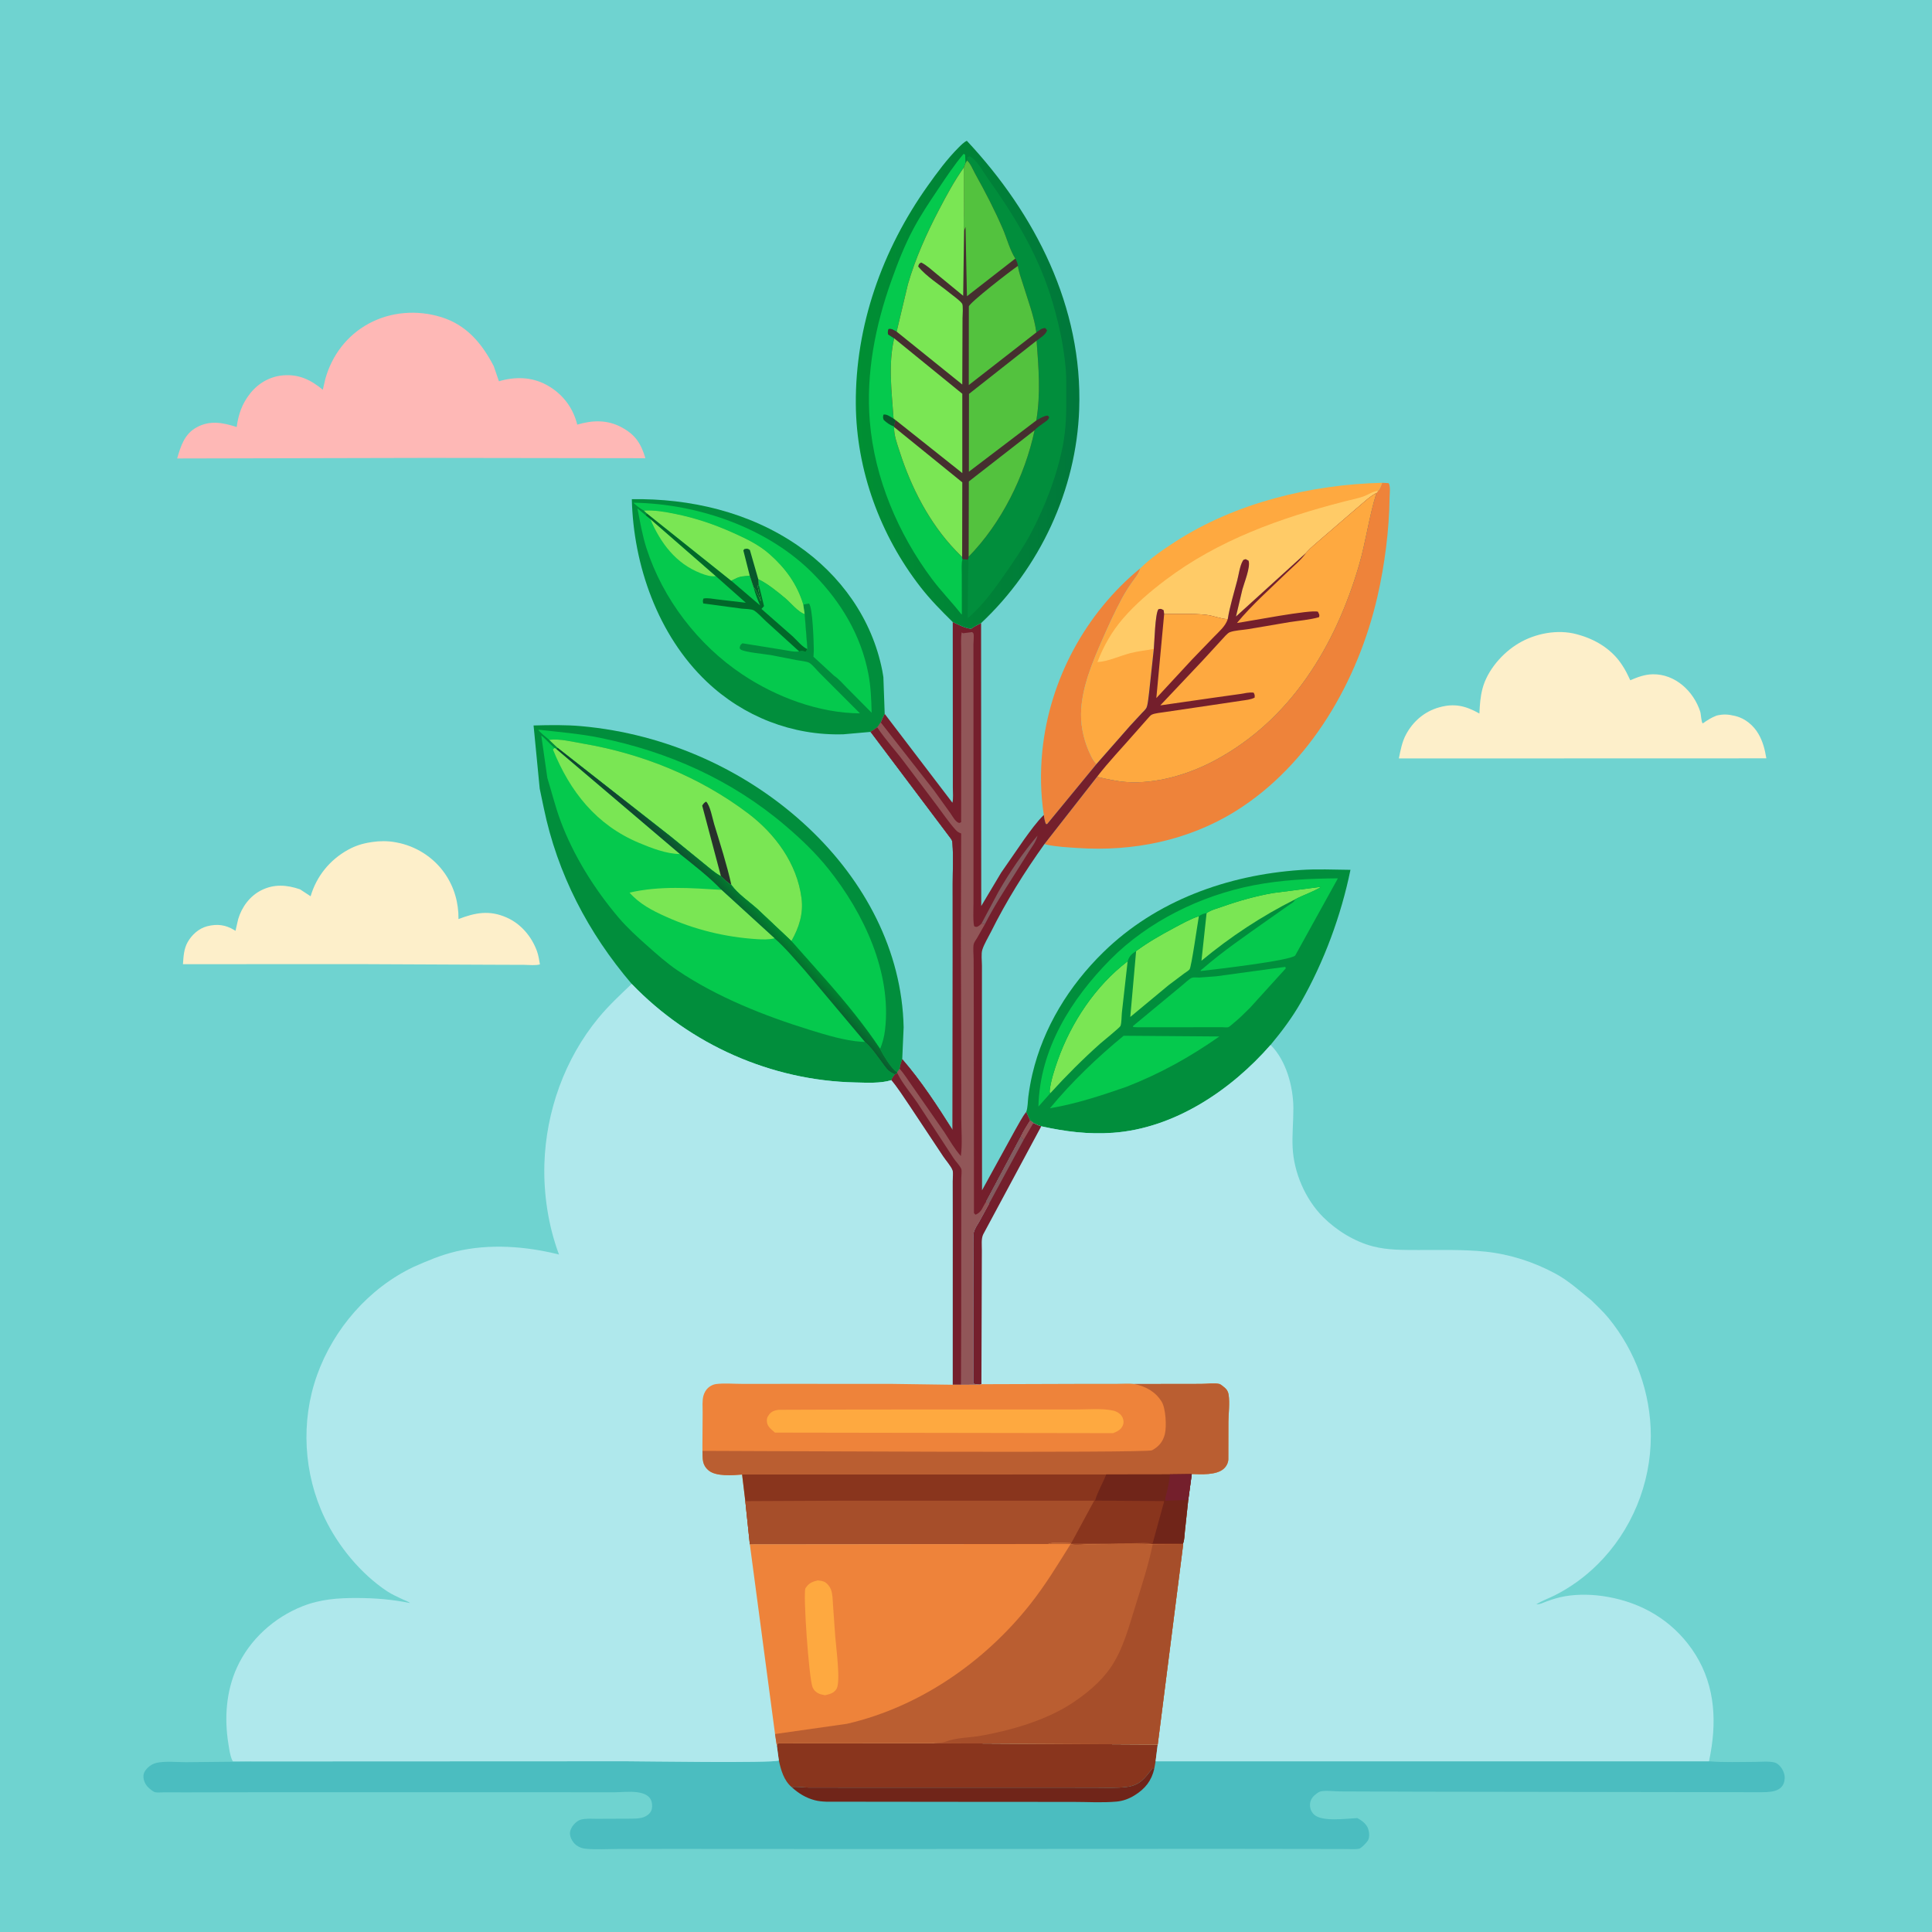 <svg version="1.1" xmlns="http://www.w3.org/2000/svg" style="display: block;" viewBox="0 0 2048 2048" width="1024" height="1024">
<defs>
	<linearGradient id="Gradient1" gradientUnits="userSpaceOnUse" x1="908.187" y1="410.442" x2="1141.87" y2="404.606">
		<stop class="stop0" offset="0" stop-opacity="1" stop-color="rgb(0,143,51)"/>
		<stop class="stop1" offset="1" stop-opacity="1" stop-color="rgb(0,120,59)"/>
	</linearGradient>
	<linearGradient id="Gradient2" gradientUnits="userSpaceOnUse" x1="801.785" y1="998.515" x2="820.209" y2="981.083">
		<stop class="stop0" offset="0" stop-opacity="1" stop-color="rgb(17,70,47)"/>
		<stop class="stop1" offset="1" stop-opacity="1" stop-color="rgb(0,131,47)"/>
	</linearGradient>
</defs>
<path transform="translate(0,0)" fill="rgb(111,211,208)" d="M -0 -0 L 2048 0 L 2048 2048 L -0 2048 L -0 -0 z"/>
<path transform="translate(0,0)" fill="rgb(238,131,58)" d="M 1208.85 602.308 L 1208.56 603.251 C 1206.83 608.686 1203.22 612.633 1200 617.228 C 1196.23 622.6 1192.67 628.233 1189.53 634 C 1181.92 648.013 1175.29 662.676 1168.86 677.26 C 1158.05 701.761 1146.4 729.361 1145.96 756.475 C 1145.7 772.062 1149.77 787.928 1156.79 801.845 C 1158.24 804.74 1160.01 807.612 1162.32 809.902 L 1110.02 873.5 L 1108.61 873.418 C 1107.47 870.146 1106.87 867.282 1106.5 863.843 C 1103.02 841.717 1102.67 818.062 1104.94 795.773 C 1112.56 720.761 1150.48 650.219 1208.85 602.308 z"/>
<path transform="translate(0,0)" fill="rgb(238,131,58)" d="M 1465.13 511.781 L 1472 512.159 C 1474.18 515.644 1473.08 522.966 1473.03 527.194 C 1472.57 561.735 1467.91 598.472 1460.2 632.137 C 1439.79 721.331 1388.79 810.663 1309.68 859.904 C 1259.62 891.06 1200.85 902.882 1142.42 898.923 C 1131.75 898.2 1119.65 897.63 1109.26 895.32 L 1107.17 894.732 L 1162.9 823.479 C 1172.99 825.758 1183.33 828.202 1193.66 828.958 C 1225.45 831.287 1260.16 820.923 1288 805.983 C 1368.3 762.891 1415.43 684.911 1440.5 599.551 C 1447.82 574.619 1451.13 548.364 1458.77 523.684 L 1459.15 522.478 L 1460.85 520.25 C 1462.53 519.417 1464.48 513.504 1465.13 511.781 z"/>
<path transform="translate(0,0)" fill="rgb(254,169,64)" d="M 1208.85 602.308 C 1219.8 591.594 1232.55 582.843 1245.37 574.532 C 1309.38 533.048 1389.42 513.612 1465.13 511.781 C 1464.48 513.504 1462.53 519.417 1460.85 520.25 L 1459.15 522.478 C 1451.09 526.933 1443.95 534.07 1436.83 539.929 L 1400.46 571.266 C 1395.14 576.057 1389.24 580.541 1384.53 585.913 L 1384.56 586.019 L 1310.19 653.544 L 1316.98 624.808 C 1318.88 617.767 1325.87 600.88 1323.5 594.35 L 1320.5 592.735 C 1318.62 593.306 1318.25 592.952 1317.25 594.779 C 1314.2 600.356 1313.15 608.956 1311.55 615.154 C 1308.07 628.672 1303.66 642.57 1301.47 656.349 C 1293.75 655.999 1286.39 652.624 1278.62 651.758 C 1264.09 650.138 1248.71 650.967 1234.06 650.88 L 1233.5 646.838 C 1230.8 645.373 1230.87 645.12 1227.93 645.825 C 1224.41 650.961 1223.8 680.493 1223.09 687.83 L 1218.06 734.288 C 1217.33 739.037 1217.09 744.858 1215.63 749.392 C 1214.86 751.774 1212.21 753.962 1210.5 755.815 L 1197.95 769.365 L 1162.32 809.902 C 1160.01 807.612 1158.24 804.74 1156.79 801.845 C 1149.77 787.928 1145.7 772.062 1145.96 756.475 C 1146.4 729.361 1158.05 701.761 1168.86 677.26 C 1175.29 662.676 1181.92 648.013 1189.53 634 C 1192.67 628.233 1196.23 622.6 1200 617.228 C 1203.22 612.633 1206.83 608.686 1208.56 603.251 L 1208.85 602.308 z"/>
<path transform="translate(0,0)" fill="rgb(255,203,103)" d="M 1223.09 687.83 C 1214.76 689.51 1206.56 690.199 1198.23 692.342 C 1187.49 695.1 1174.28 701.337 1163.31 701.813 C 1169.72 684.918 1178.65 669.322 1190.49 655.603 C 1203.57 640.434 1219.35 626.997 1235.3 614.944 C 1291.73 572.303 1357.21 549.106 1425.02 531.585 C 1431.56 529.895 1438.37 528.589 1444.77 526.443 C 1449.96 524.702 1455.57 520.624 1460.85 520.25 L 1459.15 522.478 C 1451.09 526.933 1443.95 534.07 1436.83 539.929 L 1400.46 571.266 C 1395.14 576.057 1389.24 580.541 1384.53 585.913 L 1384.56 586.019 L 1310.19 653.544 L 1316.98 624.808 C 1318.88 617.767 1325.87 600.88 1323.5 594.35 L 1320.5 592.735 C 1318.62 593.306 1318.25 592.952 1317.25 594.779 C 1314.2 600.356 1313.15 608.956 1311.55 615.154 C 1308.07 628.672 1303.66 642.57 1301.47 656.349 C 1293.75 655.999 1286.39 652.624 1278.62 651.758 C 1264.09 650.138 1248.71 650.967 1234.06 650.88 L 1233.5 646.838 C 1230.8 645.373 1230.87 645.12 1227.93 645.825 C 1224.41 650.961 1223.8 680.493 1223.09 687.83 z"/>
<path transform="translate(0,0)" fill="rgb(253,239,202)" d="M 318.062 942.726 L 329.255 950.072 C 335.54 928.853 349.481 911.56 368.922 900.819 C 376.722 896.51 384.179 894.174 393 892.816 L 394.521 892.568 C 402.134 891.407 410.941 891.314 418.5 892.713 L 420.27 893.025 C 440.903 896.794 459.834 908.882 471.692 926.161 C 481.517 940.479 486.222 956.919 486.009 974.26 C 503.881 967.371 518.908 964.547 537.132 972.638 C 552.33 979.386 563.56 992.79 569.211 1008.26 C 570.822 1012.67 571.498 1017.66 572.347 1022.28 C 567.726 1023.69 560.577 1022.79 555.598 1022.77 L 518.847 1022.64 L 381.203 1022.02 L 320.211 1022.02 L 193.939 1022.11 C 194.559 1013.76 194.786 1005.97 199.038 998.502 C 203.412 990.822 210.888 984.111 219.58 981.875 C 230.154 979.155 239.061 980.242 248.38 985.932 L 249.639 986.713 L 252.472 974.341 C 256.22 961.582 264.793 949.889 276.793 943.811 C 290.504 936.867 304.048 937.939 318.062 942.726 z"/>
<path transform="translate(0,0)" fill="rgb(253,239,202)" d="M 1830.58 803.885 L 1482.85 803.988 C 1484.58 795.395 1486.22 786.432 1490.4 778.633 C 1497.86 764.73 1509.84 754.355 1525.11 749.955 C 1541.47 745.243 1553.45 748.029 1568.24 756.361 C 1568.64 747.328 1569.17 738.882 1571.47 730.097 C 1576.59 710.507 1592.72 692.005 1609.96 681.84 C 1627.73 671.355 1651.18 666.859 1671.36 672.314 L 1673 672.775 C 1690.76 677.653 1707.6 687.682 1718.22 703.094 L 1719.32 704.706 C 1722.91 709.921 1725.48 715.352 1728.13 721.087 C 1735.94 717.788 1743.35 714.933 1751.96 714.77 C 1775.7 714.324 1795.34 732.71 1802.31 754.381 C 1803.22 757.235 1803.3 765.246 1804.96 766.872 C 1809.85 763.448 1814.18 760.598 1819.81 758.494 C 1826.7 756.924 1831.71 757.145 1838.5 758.762 L 1839.77 759.054 C 1849.92 761.526 1858.83 768.996 1864.02 777.969 C 1868.85 786.322 1870.81 794.513 1872.4 803.871 L 1830.58 803.885 z"/>
<path transform="translate(0,0)" fill="rgb(254,184,182)" d="M 454.264 485.405 L 187.802 485.991 C 191.649 472.737 195.476 460.09 208.5 452.975 C 222.693 445.222 236.425 448.033 250.899 452.663 C 252.752 439.008 256.617 427.815 265.312 416.909 C 273.91 406.124 286.25 399.048 300.079 397.9 C 316.902 396.504 329.483 402.641 342.192 413.16 L 344.888 401.552 C 351.914 376.509 367.874 355.524 390.849 343.044 C 414.248 330.334 442.3 328.294 467.617 336.116 C 494.581 344.448 510.817 363.972 523.422 388.187 L 528.9 404.152 C 545.582 399.217 563.126 399.356 578.834 407.742 C 594.769 416.25 606.145 430.003 611.14 447.308 L 611.914 450.115 C 628.083 445.343 643.663 444.743 658.969 452.998 C 673.488 460.827 679.588 470.242 684.135 485.72 L 454.264 485.405 z"/>
<path transform="translate(0,0)" fill="rgb(1,142,60)" d="M 922.872 775.829 L 894.093 778.38 C 840.143 780.001 788.196 759.743 749.036 722.48 C 697.476 673.416 671.401 599.3 669.77 529.144 C 731.484 528.217 794.001 542.742 845.416 578.083 C 891.239 609.579 924.512 656.164 935.276 711 L 936.419 717.727 L 937.818 756.738 C 936.374 759.714 934.744 762.696 933.684 765.826 L 929.95 771.096 L 922.872 775.829 z"/>
<path transform="translate(0,0)" fill="rgb(5,201,77)" d="M 682.615 541.27 L 681.686 540.766 C 677.721 538.574 674.654 535.942 671.351 532.885 C 739.865 533.914 814.533 559.495 862.906 609.037 C 891.743 638.572 912.574 673.304 920.494 714.184 C 923.093 727.597 923.652 741.932 923.975 755.542 L 897.217 728.567 C 893.241 724.638 888.914 719.393 884.266 716.393 L 862.318 696.199 L 862.679 689 C 862.557 681.145 861.557 643.588 857.5 639.75 L 851.479 640.865 C 844.882 619.077 832.508 602.216 815.557 587.298 C 804.412 577.491 791.133 571.139 777.712 565.095 C 757.541 556.012 737.986 549.332 716.291 544.887 C 704.979 542.569 694.206 540.612 682.615 541.27 z"/>
<path transform="translate(0,0)" fill="rgb(5,201,77)" d="M 847.191 690.557 C 841.8 691.394 835.734 689.657 830.348 688.887 L 787 681.912 C 784.537 683.732 784.736 683.975 784.008 687 C 784.392 687.5 784.654 688.124 785.16 688.5 C 788.965 691.329 811.369 693.429 817 694.386 L 845.093 699.858 C 848.26 700.47 855.156 701.049 857.767 702.56 C 861.33 704.621 865.896 710.519 868.938 713.512 L 911.618 756.204 C 867.934 755.873 822.968 738.963 786.938 714.946 C 739.962 683.633 702.525 634.829 685.251 581.023 C 680.799 567.153 678.503 553.109 675.695 538.871 L 684.766 546.546 L 685.445 543.963 L 682.615 541.27 C 694.206 540.612 704.979 542.569 716.291 544.887 C 737.986 549.332 757.541 556.012 777.712 565.095 C 791.133 571.139 804.412 577.491 815.557 587.298 C 832.508 602.216 844.882 619.077 851.479 640.865 L 852.97 650.856 L 855.899 687.968 L 853.958 691.097 C 850.814 689.934 850.447 689.829 847.191 690.557 z"/>
<path transform="translate(0,0)" fill="rgb(122,230,84)" d="M 689.354 550.187 L 758.839 610.762 C 752.984 611.294 748.165 609.744 742.75 607.632 C 716.28 597.31 700.169 575.555 689.354 550.187 z"/>
<path transform="translate(0,0)" fill="rgb(1,104,41)" d="M 684.766 546.546 L 685.445 543.963 L 775.082 615.55 L 778.817 613.732 C 784.601 610.563 788.407 610.899 794.742 610.182 L 798.909 622.68 C 800.529 624.584 801.577 626.006 802.455 628.359 L 806.304 637.002 L 806.51 636.5 C 805.509 633.89 805.376 631.139 804.51 628.5 C 803.775 626.259 803.942 623.918 803.107 621.817 L 802.744 621.072 L 804.309 620.13 L 803.745 613.821 C 813.946 618.753 823.823 626.852 832.5 634.088 C 837.983 638.66 846.573 649.264 852.97 650.856 L 855.899 687.968 L 853.958 691.097 C 850.814 689.934 850.447 689.829 847.191 690.557 L 812.12 658.708 C 808.233 655.206 803.505 649.699 799.132 647.038 C 796.563 645.475 789.306 645.542 786 645.146 L 745.5 639.704 C 744.915 637.51 744.894 636.636 745.679 634.5 C 750.15 633.57 755.646 634.845 760.161 635.359 L 790.574 638.926 L 758.839 610.762 L 689.354 550.187 L 684.766 546.546 z"/>
<path transform="translate(0,0)" fill="rgb(5,201,77)" d="M 794.742 610.182 L 798.909 622.68 C 800.523 629.27 803.042 635.546 805.721 641.761 L 775.082 615.55 L 778.817 613.732 C 784.601 610.563 788.407 610.899 794.742 610.182 z"/>
<path transform="translate(0,0)" fill="rgb(5,201,77)" d="M 803.745 613.821 C 813.946 618.753 823.823 626.852 832.5 634.088 C 837.983 638.66 846.573 649.264 852.97 650.856 L 855.899 687.968 C 851.236 686.693 844.257 678.209 840.337 674.63 L 807.174 645.5 L 809.896 642.5 L 804.789 621.492 L 804.309 620.13 L 803.745 613.821 z"/>
<path transform="translate(0,0)" fill="rgb(122,230,84)" d="M 682.615 541.27 C 694.206 540.612 704.979 542.569 716.291 544.887 C 737.986 549.332 757.541 556.012 777.712 565.095 C 791.133 571.139 804.412 577.491 815.557 587.298 C 832.508 602.216 844.882 619.077 851.479 640.865 L 852.97 650.856 C 846.573 649.264 837.983 638.66 832.5 634.088 C 823.823 626.852 813.946 618.753 803.745 613.821 L 804.309 620.13 L 802.744 621.072 L 803.107 621.817 C 803.942 623.918 803.775 626.259 804.51 628.5 C 805.376 631.139 805.509 633.89 806.51 636.5 L 806.304 637.002 L 802.455 628.359 C 801.577 626.006 800.529 624.584 798.909 622.68 L 794.742 610.182 C 788.407 610.899 784.601 610.563 778.817 613.732 L 775.082 615.55 L 685.445 543.963 L 682.615 541.27 z"/>
<path transform="translate(0,0)" fill="rgb(8,87,43)" d="M 794.742 610.182 L 787.988 583.5 L 789 582.046 C 792.218 581.522 792.225 581.22 794.898 583 L 803.745 613.821 L 804.309 620.13 L 802.744 621.072 L 803.107 621.817 C 803.942 623.918 803.775 626.259 804.51 628.5 C 805.376 631.139 805.509 633.89 806.51 636.5 L 806.304 637.002 L 802.455 628.359 C 801.577 626.006 800.529 624.584 798.909 622.68 L 794.742 610.182 z"/>
<path transform="translate(0,0)" fill="rgb(1,142,60)" d="M 1087.83 1178.68 C 1089.6 1173.9 1089.42 1167.58 1090.07 1162.5 C 1091.1 1154.55 1092.52 1146.41 1094.35 1138.61 C 1106.03 1088.96 1133.3 1044.9 1169.53 1009.43 C 1225.58 954.562 1301.27 927.566 1378.51 922.232 C 1396.03 921.022 1413.98 921.882 1431.55 922.053 C 1421.62 970.485 1403.56 1019.42 1379.1 1062.35 C 1369.84 1078.6 1358.82 1093.31 1346.87 1107.65 C 1305.01 1155.58 1244.97 1196.14 1179.82 1200.79 C 1153.6 1202.67 1129.33 1199.54 1103.77 1193.91 C 1100.97 1193.19 1098.1 1191.63 1095.44 1190.45 L 1092.07 1187.76 L 1087.83 1178.68 z"/>
<path transform="translate(0,0)" fill="rgb(122,230,84)" d="M 1279.03 967.951 C 1283.61 964.612 1290.68 962.863 1296.1 960.951 C 1313.4 954.85 1331.42 949.808 1349.5 946.625 L 1400.61 940.045 C 1392.42 945.309 1381.75 948.627 1372.97 953.315 C 1337.43 971.089 1304.2 993.042 1273.6 1018.41 L 1279.03 967.951 z"/>
<path transform="translate(0,0)" fill="rgb(122,230,84)" d="M 1204.33 1008.19 C 1217.06 998.8 1230.12 991.348 1244.05 983.917 C 1252.69 979.305 1261.54 974.281 1270.87 971.181 C 1269.43 978.98 1262.98 1025.2 1260.97 1027.59 C 1259.7 1029.1 1256.74 1030.8 1255.1 1032.04 L 1238.89 1044.21 L 1198.14 1078.02 L 1204.33 1008.19 z"/>
<path transform="translate(0,0)" fill="rgb(122,230,84)" d="M 1113.27 1158.98 C 1112.49 1157.49 1112.62 1156.96 1112.82 1155.33 C 1114.06 1145.17 1117.8 1133.72 1121.19 1124.12 C 1135.37 1083.96 1161.31 1044.92 1195.35 1019.03 L 1189.28 1073.01 C 1188.81 1077.05 1189.07 1083.81 1187.78 1087.5 C 1187.18 1089.21 1168.95 1103.87 1166.26 1106.27 C 1147.86 1122.69 1129.83 1140.7 1113.27 1158.98 z"/>
<path transform="translate(0,0)" fill="rgb(5,201,77)" d="M 1191.12 1097.93 L 1292.56 1098.71 C 1261.19 1120.7 1229.7 1138.15 1193.96 1152.11 C 1167.71 1161.22 1140.44 1170.24 1112.98 1174.78 C 1135.72 1147.15 1163.47 1120.63 1191.12 1097.93 z"/>
<path transform="translate(0,0)" fill="rgb(5,201,77)" d="M 1358.53 1025.43 L 1362.5 1024.94 L 1362.99 1026.5 L 1325.09 1068.28 C 1319.36 1074.02 1313.44 1079.87 1307.13 1084.98 C 1305.99 1085.9 1303.29 1088.47 1301.96 1088.89 C 1300.68 1089.3 1297.31 1088.89 1295.85 1088.9 L 1280.91 1088.9 L 1205.75 1088.94 L 1201.06 1088.7 L 1201.19 1087.5 L 1252.78 1044.77 C 1255.58 1042.6 1260.57 1037.55 1263.68 1036.39 C 1265.2 1035.82 1269.44 1036.29 1271.19 1036.25 L 1289.21 1034.92 L 1358.53 1025.43 z"/>
<path transform="translate(0,0)" fill="rgb(5,201,77)" d="M 1113.27 1158.98 L 1100.79 1173 C 1102.12 1112.13 1135.55 1059 1177.12 1017.03 C 1217.18 976.588 1272.94 949.359 1328.5 938.51 C 1358.02 932.744 1388.23 931.272 1418.23 931.085 L 1373.04 1012.78 C 1369.12 1018.3 1284.8 1027.96 1272.77 1029.34 C 1272.61 1028.22 1274.22 1027.5 1275.05 1026.78 C 1296.42 1008.22 1320.85 991.507 1344 975.138 L 1365.82 959.793 C 1368.52 957.902 1371.73 956.536 1372.97 953.315 C 1381.75 948.627 1392.42 945.309 1400.61 940.045 L 1349.5 946.625 C 1331.42 949.808 1313.4 954.85 1296.1 960.951 C 1290.68 962.863 1283.61 964.612 1279.03 967.951 C 1275.61 968.498 1273.73 969.208 1270.87 971.181 C 1261.54 974.281 1252.69 979.305 1244.05 983.917 C 1230.12 991.348 1217.06 998.8 1204.33 1008.19 C 1200.01 1010.96 1197.25 1013.21 1195.67 1018.22 L 1195.35 1019.03 C 1161.31 1044.92 1135.37 1083.96 1121.19 1124.12 C 1117.8 1133.72 1114.06 1145.17 1112.82 1155.33 C 1112.62 1156.96 1112.49 1157.49 1113.27 1158.98 z"/>
<path transform="translate(0,0)" fill="rgb(116,31,44)" d="M 1384.56 586.019 L 1384.53 585.913 C 1389.24 580.541 1395.14 576.057 1400.46 571.266 L 1436.83 539.929 C 1443.95 534.07 1451.09 526.933 1459.15 522.478 L 1458.77 523.684 C 1451.13 548.364 1447.82 574.619 1440.5 599.551 C 1415.43 684.911 1368.3 762.891 1288 805.983 C 1260.16 820.923 1225.45 831.287 1193.66 828.958 C 1183.33 828.202 1172.99 825.758 1162.9 823.479 L 1107.17 894.732 C 1085.89 924.525 1066.78 955.067 1050.46 987.85 C 1047.52 993.75 1043.33 1000.5 1041.32 1006.7 C 1039.91 1011.03 1040.9 1018.78 1040.9 1023.54 L 1040.88 1065.48 L 1041 1261.76 L 1076.06 1197.96 C 1079.75 1191.74 1083.37 1184.29 1087.83 1178.68 L 1092.07 1187.76 C 1088.66 1193.26 1084.94 1198.92 1082.21 1204.78 L 1045.27 1273.98 C 1046.46 1275.15 1046.78 1275.5 1048.43 1276.02 L 1038.41 1294.36 C 1036.36 1297.87 1033.33 1302.23 1032.34 1306.15 C 1031.45 1309.72 1032 1314.67 1031.98 1318.4 L 1031.83 1346.72 L 1031.74 1466.5 C 1034.1 1467.64 1036.49 1467.65 1039.05 1467.83 L 1018.65 1467.9 L 1009.86 1467.89 L 1009.9 1290.86 L 1009.83 1252.21 C 1009.81 1249.22 1010.61 1243.54 1009.77 1240.86 C 1008.45 1236.64 1002.36 1229.81 999.801 1225.88 L 964.287 1172.38 C 957.98 1163.2 951.998 1153.56 944.854 1145.02 C 945.578 1142.53 946.942 1140.97 948.456 1138.91 L 951.09 1137.3 L 950.962 1136.32 L 953.639 1132.98 C 953.953 1129.37 955.202 1126.19 956.4 1122.79 C 976.323 1145.69 993.581 1172.26 1009.82 1197.91 L 1009.95 1016.01 L 1009.93 936.206 C 1009.92 922.345 1010.65 907.997 1009.68 894.195 C 1009.53 892.14 1009.31 890.719 1008.02 889.051 L 922.872 775.829 L 929.95 771.096 L 933.684 765.826 C 934.744 762.696 936.374 759.714 937.818 756.738 L 1009.62 850.933 C 1010.7 846.062 1010.05 839.991 1010.05 834.973 L 1010.03 799.437 L 1009.95 659.382 C 1016.49 662.336 1022.22 665.684 1029.43 666.56 C 1032.37 664.152 1036.64 662.377 1040 660.517 L 1040.17 960.407 L 1061.28 925.02 L 1085.67 889.773 C 1092.16 880.855 1098.65 871.633 1106.5 863.843 C 1106.87 867.282 1107.47 870.146 1108.61 873.418 L 1110.02 873.5 L 1162.32 809.902 L 1197.95 769.365 L 1210.5 755.815 C 1212.21 753.962 1214.86 751.774 1215.63 749.392 C 1217.09 744.858 1217.33 739.037 1218.06 734.288 L 1223.09 687.83 C 1223.8 680.493 1224.41 650.961 1227.93 645.825 C 1230.87 645.12 1230.8 645.373 1233.5 646.838 L 1234.06 650.88 C 1248.71 650.967 1264.09 650.138 1278.62 651.758 C 1286.39 652.624 1293.75 655.999 1301.47 656.349 C 1303.66 642.57 1308.07 628.672 1311.55 615.154 C 1313.15 608.956 1314.2 600.356 1317.25 594.779 C 1318.25 592.952 1318.62 593.306 1320.5 592.735 L 1323.5 594.35 C 1325.87 600.88 1318.88 617.767 1316.98 624.808 L 1310.19 653.544 L 1384.56 586.019 z"/>
<path transform="translate(0,0)" fill="rgb(130,92,96)" d="M 1040.47 978.938 L 1058.24 945.592 C 1070.02 924.948 1084.36 903.82 1099.83 885.787 C 1098.14 892.41 1093.96 897.561 1090.37 903.247 L 1075.11 927.46 C 1064.31 944.486 1053.09 961.86 1043.97 979.844 L 1040.47 978.938 z"/>
<path transform="translate(0,0)" fill="rgb(254,169,64)" d="M 1234.06 650.88 C 1248.71 650.967 1264.09 650.138 1278.62 651.758 C 1286.39 652.624 1293.75 655.999 1301.47 656.349 C 1298.78 664.121 1292.46 669.221 1286.88 675.023 L 1263.67 699.05 L 1225.76 740.001 L 1234.06 650.88 z"/>
<path transform="translate(0,0)" fill="rgb(145,86,88)" d="M 1020.9 671.275 L 1030.5 670.048 C 1030.96 670.532 1031.6 670.891 1031.87 671.5 C 1032.66 673.33 1031.88 680.712 1031.88 682.991 L 1031.92 721.899 L 1031.94 956.877 C 1031.94 960.78 1031.2 980.839 1032.97 982.046 C 1033.68 982.529 1034.66 982.38 1035.5 982.548 C 1037.72 981.59 1038.84 980.719 1040.47 978.938 L 1043.97 979.844 L 1035.79 994.251 C 1034.84 995.907 1032.67 998.754 1032.24 1000.54 C 1031.2 1004.87 1032.12 1012.42 1032.1 1017 L 1032.25 1071.98 L 1032.43 1285.92 L 1034 1287.6 C 1040.72 1285.26 1041.49 1279.26 1045.27 1273.98 C 1046.46 1275.15 1046.78 1275.5 1048.43 1276.02 L 1038.41 1294.36 C 1036.36 1297.87 1033.33 1302.23 1032.34 1306.15 C 1031.45 1309.72 1032 1314.67 1031.98 1318.4 L 1031.83 1346.72 L 1031.74 1466.5 C 1034.1 1467.64 1036.49 1467.65 1039.05 1467.83 L 1018.65 1467.9 L 1009.86 1467.89 L 1009.9 1290.86 L 1009.83 1252.21 C 1009.81 1249.22 1010.61 1243.54 1009.77 1240.86 C 1008.45 1236.64 1002.36 1229.81 999.801 1225.88 L 964.287 1172.38 C 957.98 1163.2 951.998 1153.56 944.854 1145.02 C 945.578 1142.53 946.942 1140.97 948.456 1138.91 L 951.09 1137.3 L 950.962 1136.32 L 953.639 1132.98 C 953.953 1129.37 955.202 1126.19 956.4 1122.79 C 976.323 1145.69 993.581 1172.26 1009.82 1197.91 L 1009.95 1016.01 L 1009.93 936.206 C 1009.92 922.345 1010.65 907.997 1009.68 894.195 C 1009.53 892.14 1009.31 890.719 1008.02 889.051 L 922.872 775.829 L 929.95 771.096 L 933.684 765.826 L 990.174 838 L 1007.45 862.023 C 1009.61 865.102 1012.32 870.35 1015.74 872.003 C 1017.28 872.751 1017.49 872.171 1018.84 871.5 L 1018.89 725.867 L 1018.86 690.564 C 1018.86 683.927 1018.31 676.878 1019.4 670.346 L 1020.9 671.275 z"/>
<path transform="translate(0,0)" fill="rgb(116,31,44)" d="M 951.09 1137.3 L 951.453 1138.06 C 956.912 1148.95 965.793 1159.18 972.667 1169.33 L 1010.9 1227.84 C 1012.94 1231.05 1017.8 1235.9 1018.98 1239.11 C 1019.74 1241.21 1018.97 1246.64 1018.97 1249.13 L 1018.96 1286.01 L 1018.91 1403.47 L 1018.65 1467.9 L 1009.86 1467.89 L 1009.9 1290.86 L 1009.83 1252.21 C 1009.81 1249.22 1010.61 1243.54 1009.77 1240.86 C 1008.45 1236.64 1002.36 1229.81 999.801 1225.88 L 964.287 1172.38 C 957.98 1163.2 951.998 1153.56 944.854 1145.02 C 945.578 1142.53 946.942 1140.97 948.456 1138.91 L 951.09 1137.3 z"/>
<path transform="translate(0,0)" fill="rgb(116,31,44)" d="M 929.95 771.096 L 930.42 771.807 C 938.984 784.528 949.783 796.15 958.972 808.49 L 992.71 853.273 C 999.282 861.996 1005.59 871.446 1012.89 879.551 C 1014.74 881.612 1016.29 882.561 1018.88 883.5 L 1018.53 999.678 L 1018.94 1111.31 L 1018.99 1185.57 C 1019.04 1198.51 1020.24 1212.67 1018.56 1225.47 C 1011.64 1217.7 1006.64 1208.66 1000.95 1200 L 966.592 1150.62 C 962.405 1144.89 958.421 1138.16 953.639 1132.98 C 953.953 1129.37 955.202 1126.19 956.4 1122.79 C 976.323 1145.69 993.581 1172.26 1009.82 1197.91 L 1009.95 1016.01 L 1009.93 936.206 C 1009.92 922.345 1010.65 907.997 1009.68 894.195 C 1009.53 892.14 1009.31 890.719 1008.02 889.051 L 922.872 775.829 L 929.95 771.096 z"/>
<path transform="translate(0,0)" fill="rgb(254,169,64)" d="M 1384.56 586.019 L 1384.53 585.913 C 1389.24 580.541 1395.14 576.057 1400.46 571.266 L 1436.83 539.929 C 1443.95 534.07 1451.09 526.933 1459.15 522.478 L 1458.77 523.684 C 1451.13 548.364 1447.82 574.619 1440.5 599.551 C 1415.43 684.911 1368.3 762.891 1288 805.983 C 1260.16 820.923 1225.45 831.287 1193.66 828.958 C 1183.33 828.202 1172.99 825.758 1162.9 823.479 C 1175.28 807.385 1189.63 792.496 1202.95 777.174 L 1216.45 761.895 C 1217.44 760.867 1219.46 758.324 1220.67 757.701 C 1224.2 755.88 1230.98 755.497 1235 754.783 L 1294.28 746.024 L 1316.2 742.742 C 1320.84 742.028 1325.77 741.711 1329.97 739.5 C 1330.12 736.885 1330.15 736.514 1328.89 734.243 C 1324.31 733.593 1318.99 735.022 1314.43 735.691 L 1287.42 739.478 L 1229.95 747.731 L 1275.03 699.993 L 1295.11 678.147 C 1297.09 676.022 1301.07 671.133 1303.67 670.16 C 1309.05 668.15 1317.27 667.872 1323.08 666.915 L 1367.12 659.446 C 1377.2 657.879 1388.46 657.026 1398.19 654.248 C 1399.14 651.688 1398.13 650.889 1397.09 648.5 C 1390.49 645.666 1323.15 658.797 1311.23 660.381 C 1326.91 641.336 1346.27 624.303 1363.97 607.117 C 1370.83 600.46 1379.12 593.819 1384.56 586.019 z"/>
<path transform="translate(0,0)" fill="url(#Gradient1)" d="M 1009.95 659.382 C 997.909 647.57 986.294 635.809 975.903 622.471 C 933.05 567.46 907.737 498.428 907.202 428.5 C 906.564 345.151 935.296 264.711 983.307 197.146 C 993.377 182.975 1003.94 168.563 1016.28 156.274 C 1018.75 153.809 1021.7 150.714 1024.89 149.252 C 1097.44 226.825 1147.81 325.405 1143.99 433.85 C 1140.97 519.416 1102.29 602.096 1040 660.517 C 1036.64 662.377 1032.37 664.152 1029.43 666.56 C 1022.22 665.684 1016.49 662.336 1009.95 659.382 z"/>
<path transform="translate(0,0)" fill="rgb(5,201,77)" d="M 1020.26 592.828 C 1018.89 597.291 1019.61 604.156 1019.53 609 L 1019.59 651.3 C 1018.56 650.626 1018.97 651.004 1018.14 649.95 C 1008.38 637.609 997.366 626.416 987.912 613.758 C 952.065 565.764 927.045 506.951 922.056 446.875 C 917.816 395.818 927.84 345.286 944.911 297.438 C 951.626 278.613 958.979 259.825 968.428 242.173 C 976.177 227.697 985.364 214.031 994.494 200.405 C 1003.02 187.68 1011.57 174.733 1021.5 163.049 L 1023.08 164 L 1023.48 172.993 L 1021.62 177.669 C 1011.51 191.984 1003.48 206.878 995.388 222.368 C 982.228 247.562 970.288 274.069 962.42 301.453 L 950.494 351.565 C 947.45 350.057 945.229 348.055 941.861 348.859 C 941.15 351.122 940.883 352.218 941.5 354.531 L 947.846 358.626 C 941.361 386.868 945.323 415.243 947.233 443.72 L 949.156 445.128 L 947.594 452.062 L 947.781 452.679 C 947.588 461.675 951.042 470.511 953.769 478.995 C 965.958 516.92 985.212 554.43 1012.96 583.429 L 1019.92 590.521 L 1020.26 592.828 z"/>
<path transform="translate(0,0)" fill="rgb(8,87,43)" d="M 947.594 452.062 C 943.293 450.557 940.07 448.219 936.77 445.136 C 935.858 442.84 935.904 441.901 936.5 439.515 C 939.982 438.674 944.069 442.022 947.233 443.72 L 949.156 445.128 L 947.594 452.062 z"/>
<path transform="translate(0,0)" fill="rgb(1,142,60)" d="M 1025.1 170.12 L 1025.62 166.5 L 1028 165.706 C 1035.7 169.661 1041.37 181.022 1046.36 188.026 C 1073.85 226.553 1098.72 266.826 1113.2 312.188 C 1121.38 337.846 1127.41 364.316 1129.73 391.191 C 1130.56 400.845 1130.23 410.836 1130.29 420.531 C 1130.39 437.788 1130.05 454.477 1126.8 471.5 C 1120.67 503.625 1108.42 535.368 1093.33 564.276 C 1085.87 578.554 1076.8 591.783 1067.68 605.031 C 1055.64 622.514 1042.13 641.649 1025.75 655.329 L 1026.22 609 C 1026.25 605.259 1027.36 596.495 1026.05 593.429 L 1026.82 590.055 C 1061.62 554.555 1086.37 504.598 1096.71 456.081 C 1099.2 452.959 1103.78 450.308 1106.97 447.817 C 1109.31 445.991 1111.68 445.041 1112.06 442 L 1110.5 440.576 C 1106.32 440.922 1102.19 443.752 1098.53 445.7 C 1103.28 416.918 1100.97 389.919 1098.81 361.128 C 1102.44 358.259 1108.9 354.492 1109.89 350 L 1108.01 347.82 C 1104.24 347.732 1101.64 350.326 1098.55 352.38 C 1096.37 335.758 1089.45 317.7 1084.51 301.583 C 1082.54 295.162 1079.87 288.547 1079.06 281.874 C 1078.54 278.754 1077.79 276.869 1076.27 274.092 C 1070.46 264.953 1067.28 252.492 1062.95 242.477 C 1054.28 222.438 1044.55 203.638 1033.92 184.593 C 1031.47 180.208 1028.9 173.342 1025.1 170.12 z"/>
<path transform="translate(0,0)" fill="rgb(69,47,47)" d="M 1025.1 170.12 C 1028.9 173.342 1031.47 180.208 1033.92 184.593 C 1044.55 203.638 1054.28 222.438 1062.95 242.477 C 1067.28 252.492 1070.46 264.953 1076.27 274.092 C 1077.79 276.869 1078.54 278.754 1079.06 281.874 C 1079.87 288.547 1082.54 295.162 1084.51 301.583 C 1089.45 317.7 1096.37 335.758 1098.55 352.38 C 1101.64 350.326 1104.24 347.732 1108.01 347.82 L 1109.89 350 C 1108.9 354.492 1102.44 358.259 1098.81 361.128 C 1100.97 389.919 1103.28 416.918 1098.53 445.7 C 1102.19 443.752 1106.32 440.922 1110.5 440.576 L 1112.06 442 C 1111.68 445.041 1109.31 445.991 1106.97 447.817 C 1103.78 450.308 1099.2 452.959 1096.71 456.081 C 1086.37 504.598 1061.62 554.555 1026.82 590.055 L 1026.05 593.429 C 1024.49 592.822 1021.97 592.963 1020.26 592.828 L 1019.92 590.521 L 1012.96 583.429 C 985.212 554.43 965.958 516.92 953.769 478.995 C 951.042 470.511 947.588 461.675 947.781 452.679 L 947.594 452.062 L 949.156 445.128 L 947.233 443.72 C 945.323 415.243 941.361 386.868 947.846 358.626 L 941.5 354.531 C 940.883 352.218 941.15 351.122 941.861 348.859 C 945.229 348.055 947.45 350.057 950.494 351.565 L 962.42 301.453 C 970.288 274.069 982.228 247.562 995.388 222.368 C 1003.48 206.878 1011.51 191.984 1021.62 177.669 L 1023.48 172.993 L 1025.1 170.12 z"/>
<path transform="translate(0,0)" fill="rgb(83,194,62)" d="M 1096.71 456.081 C 1086.37 504.598 1061.62 554.555 1026.82 590.055 L 1027 510.366 L 1096.71 456.081 z"/>
<path transform="translate(0,0)" fill="rgb(122,230,84)" d="M 947.781 452.679 L 1020.08 511.301 L 1019.92 590.521 L 1012.96 583.429 C 985.212 554.43 965.958 516.92 953.769 478.995 C 951.042 470.511 947.588 461.675 947.781 452.679 z"/>
<path transform="translate(0,0)" fill="rgb(83,194,62)" d="M 1025.1 170.12 C 1028.9 173.342 1031.47 180.208 1033.92 184.593 C 1044.55 203.638 1054.28 222.438 1062.95 242.477 C 1067.28 252.492 1070.46 264.953 1076.27 274.092 L 1025 314.019 L 1023.5 240.51 L 1021.95 244.588 C 1021.19 237.569 1021.84 229.892 1021.86 222.81 L 1021.62 177.669 L 1023.48 172.993 L 1025.1 170.12 z"/>
<path transform="translate(0,0)" fill="rgb(83,194,62)" d="M 1079.06 281.874 C 1079.87 288.547 1082.54 295.162 1084.51 301.583 C 1089.45 317.7 1096.37 335.758 1098.55 352.38 L 1026.95 408.174 L 1027.01 324.857 C 1027.87 320.732 1071.4 286.937 1079.06 281.874 z"/>
<path transform="translate(0,0)" fill="rgb(83,194,62)" d="M 1098.81 361.128 C 1100.97 389.919 1103.28 416.918 1098.53 445.7 L 1027.06 500.021 L 1027.16 417.556 L 1098.81 361.128 z"/>
<path transform="translate(0,0)" fill="rgb(122,230,84)" d="M 947.846 358.626 L 1020.08 417.418 L 1020.08 501.493 L 949.156 445.128 L 947.233 443.72 C 945.323 415.243 941.361 386.868 947.846 358.626 z"/>
<path transform="translate(0,0)" fill="rgb(122,230,84)" d="M 1021.62 177.669 L 1021.86 222.81 C 1021.84 229.892 1021.19 237.569 1021.95 244.588 L 1021 313.531 L 992.714 290.305 C 987.564 286.104 982.463 281.203 976.5 278.249 C 974.009 279.659 974.206 279.749 973.287 282.5 C 981.894 293.091 996.176 301.912 1006.85 310.668 C 1010.81 313.921 1016.85 317.885 1019.84 321.826 C 1021.22 323.639 1020.33 334.792 1020.32 337.294 L 1020.05 407.597 L 950.494 351.565 L 962.42 301.453 C 970.288 274.069 982.228 247.562 995.388 222.368 C 1003.48 206.878 1011.51 191.984 1021.62 177.669 z"/>
<path transform="translate(0,0)" fill="rgb(1,142,60)" d="M 576.391 856.362 L 572.106 835.927 L 565.611 769.034 C 582.516 768.553 599.539 768.265 616.405 769.78 C 706.15 777.841 792.504 816.384 857.929 878.43 C 916.243 933.733 956.196 1007.58 957.89 1089 L 956.4 1122.79 C 955.202 1126.19 953.953 1129.37 953.639 1132.98 L 950.962 1136.32 L 951.09 1137.3 L 948.456 1138.91 C 946.942 1140.97 945.578 1142.53 944.854 1145.02 C 933.487 1148.6 918.762 1147.7 906.883 1147.45 C 817.513 1145.58 731.431 1107.26 669.608 1042.96 C 623.397 988.789 590.863 926.387 576.391 856.362 z"/>
<path transform="translate(0,0)" fill="rgb(5,201,77)" d="M 582.135 784.27 C 580.202 782.548 571.063 775.388 570.687 773.495 C 592.234 775.954 614.231 777.681 635.492 781.998 C 708.514 796.821 775.595 826.717 832.523 875.219 C 848.976 889.237 864.577 904.076 878.091 920.986 C 915.492 967.787 945.471 1030.83 938.137 1092.07 C 937.287 1099.17 935.599 1105.29 932.991 1111.91 C 916.017 1086.4 896.257 1062.34 876.036 1039.33 L 838.918 997.53 C 847.001 983.247 851.771 968.677 849.641 952.095 C 844.915 915.3 821.688 883.847 792.761 862.016 C 741.651 823.444 680.737 798.9 617.884 788.217 C 607.003 786.367 593.011 782.748 582.135 784.27 z"/>
<path transform="translate(0,0)" fill="rgb(122,230,84)" d="M 582.135 784.27 C 593.011 782.748 607.003 786.367 617.884 788.217 C 680.737 798.9 741.651 823.444 792.761 862.016 C 821.688 883.847 844.915 915.3 849.641 952.095 C 851.771 968.677 847.001 983.247 838.918 997.53 L 802.954 963.618 C 794.296 955.873 781.93 947.409 775.29 938.079 C 771.16 936.059 767.687 931.859 764.225 928.799 C 757.736 925.439 751.518 919.719 745.809 915.143 L 710.689 886.54 L 591.067 792.75 L 582.135 784.27 z"/>
<path transform="translate(0,0)" fill="rgb(39,49,43)" d="M 764.225 928.799 L 744.357 854 C 745.625 851.945 746.386 850.934 748.5 849.737 C 752.798 853.719 755.267 867.727 757.022 873.5 C 763.475 894.729 770.476 916.412 775.29 938.079 C 771.16 936.059 767.687 931.859 764.225 928.799 z"/>
<path transform="translate(0,0)" fill="rgb(5,201,77)" d="M 580.219 824.698 L 573.757 779.579 C 578.516 783.368 582.101 787.88 586.629 791.793 L 587.86 792.835 L 589.992 794.151 L 591.067 792.75 L 710.689 886.54 L 745.809 915.143 C 751.518 919.719 757.736 925.439 764.225 928.799 C 767.687 931.859 771.16 936.059 775.29 938.079 C 781.93 947.409 794.296 955.873 802.954 963.618 L 838.918 997.53 L 876.036 1039.33 C 896.257 1062.34 916.017 1086.4 932.991 1111.91 C 935.611 1117.23 945.819 1134.53 950.962 1136.32 L 951.09 1137.3 L 948.456 1138.91 L 946.476 1137.82 C 940.746 1135.12 938.426 1130.91 934.719 1125.96 C 929.359 1118.81 923.601 1110.4 916.899 1104.51 L 913.161 1104.34 C 895.194 1103.09 875.902 1097.13 858.77 1091.85 C 810.737 1077.02 759.991 1056.95 718.223 1028.69 C 706.77 1020.94 696.401 1011.66 686.081 1002.5 C 675.672 993.258 664.826 983.4 655.807 972.786 C 630.233 942.69 607.705 906.74 593.993 869.582 C 588.532 854.783 584.887 839.702 580.219 824.698 z"/>
<path transform="translate(0,0)" fill="rgb(122,230,84)" d="M 720.853 905.338 C 706.342 905.124 690.652 899.045 677.39 893.486 C 631.99 874.457 604.224 839.08 586.155 794.529 L 587.86 792.835 L 589.992 794.151 L 720.853 905.338 z"/>
<path transform="translate(0,0)" fill="url(#Gradient2)" d="M 591.067 792.75 L 710.689 886.54 L 745.809 915.143 C 751.518 919.719 757.736 925.439 764.225 928.799 C 767.687 931.859 771.16 936.059 775.29 938.079 C 781.93 947.409 794.296 955.873 802.954 963.618 L 838.918 997.53 L 876.036 1039.33 C 896.257 1062.34 916.017 1086.4 932.991 1111.91 C 935.611 1117.23 945.819 1134.53 950.962 1136.32 L 951.09 1137.3 L 948.456 1138.91 L 946.476 1137.82 C 940.746 1135.12 938.426 1130.91 934.719 1125.96 C 929.359 1118.81 923.601 1110.4 916.899 1104.51 L 853.249 1028.8 C 842.762 1017.08 832.839 1005.07 821.032 994.617 L 764.829 943.311 C 751.755 929.54 735.674 917.256 720.853 905.338 L 589.992 794.151 L 591.067 792.75 z"/>
<path transform="translate(0,0)" fill="rgb(122,230,84)" d="M 821.032 994.617 C 814.844 996.18 808.438 995.935 802.118 995.526 C 768.533 993.35 736.387 985.482 705.716 971.636 C 691.315 965.135 677.906 958.246 667.33 946.218 C 699.55 938.784 732.193 941.295 764.829 943.311 L 821.032 994.617 z"/>
<path transform="translate(0,0)" fill="rgb(75,189,192)" d="M 989.735 1847.87 L 1227.23 1849.24 L 1224.96 1867.09 L 1811.64 1867.04 C 1827.72 1868.41 1844.22 1867.66 1860.37 1867.67 C 1866.78 1867.67 1874.96 1866.72 1881.12 1868.32 C 1883.37 1868.91 1885.13 1870.35 1886.69 1872.02 C 1889.87 1875.43 1892.16 1880.72 1891.84 1885.44 C 1890.83 1900.63 1874.97 1899.75 1863.94 1899.83 L 1504.71 1899.29 L 1420.74 1898.98 C 1415 1898.99 1404.68 1897.61 1399.4 1899.12 C 1397.69 1899.6 1394.7 1901.95 1393.34 1903.17 C 1390.64 1905.58 1388.76 1909.07 1388.66 1912.71 C 1388.55 1917.04 1389.84 1920.48 1392.97 1923.5 C 1401.23 1931.47 1427.61 1927.73 1438.74 1927.24 C 1443.56 1929.73 1448.6 1933.47 1450.36 1938.79 C 1451.52 1942.32 1452.02 1947.66 1450.05 1951 C 1448.73 1953.25 1442.94 1959.3 1440.56 1959.76 C 1436.39 1960.55 1431.36 1960.05 1427.07 1960.05 L 1399.35 1959.99 L 1296.68 1959.85 L 909.951 1960.03 L 714.77 1959.92 L 654.581 1959.99 C 643.639 1960.02 631.981 1960.77 621.111 1959.78 C 617.449 1959.45 613.945 1958.26 611 1956.05 C 607.401 1953.34 604.487 1948.56 604.181 1944 C 603.945 1940.48 606.153 1936.31 608.503 1933.82 C 610.545 1931.65 612.659 1929.78 615.576 1928.94 C 620.966 1927.38 627.551 1928.03 633.143 1928.01 L 669 1927.87 C 676.191 1927.75 683.734 1927.76 688.802 1921.87 C 691.127 1919.17 691.498 1915.97 691.181 1912.5 C 689.632 1895.52 663.565 1899.88 652.066 1899.87 L 290.18 1899.81 L 197.194 1899.98 L 173.892 1899.94 C 171.089 1899.91 167.066 1900.42 164.471 1899.83 C 162.365 1899.34 158.984 1896.43 157.433 1894.98 C 154.131 1891.9 152.072 1887.55 152.049 1883 C 152.031 1879.48 153.833 1876.65 156.25 1874.24 C 158.966 1871.53 162.415 1869.42 166.192 1868.63 C 175.581 1866.67 187.689 1868.01 197.333 1867.99 L 278.082 1867.18 L 663.487 1867.01 C 679.857 1867.02 818.716 1869.21 825.622 1866.23 L 823.503 1850.69 C 823.957 1848.88 823.636 1849.78 824.5 1847.99 L 989.735 1847.87 z"/>
<path transform="translate(0,0)" fill="rgb(112,37,25)" d="M 839.143 1894.39 C 844.742 1893.65 851.562 1894.87 857.337 1894.91 L 908 1894.97 L 1099.26 1894.98 L 1159.34 1895.01 C 1170.77 1895 1182.7 1895.67 1194.06 1894.3 C 1208.67 1892.53 1213.43 1884.96 1222 1874.18 L 1223.6 1874.8 C 1220.73 1887.6 1213.96 1896.13 1202.81 1903.06 C 1196.91 1906.73 1190.56 1909.13 1183.62 1909.76 C 1168.55 1911.13 1152.44 1910.08 1137.25 1910.09 L 1045.22 1910.05 L 923.552 1909.92 L 888.211 1909.86 C 880.28 1909.85 871.552 1910.37 863.843 1908.36 C 854.178 1905.84 846.468 1901.03 839.143 1894.39 z"/>
<path transform="translate(0,0)" fill="rgb(137,53,29)" d="M 989.735 1847.87 L 1227.23 1849.24 L 1224.96 1867.09 L 1223.6 1874.8 L 1222 1874.18 C 1213.43 1884.96 1208.67 1892.53 1194.06 1894.3 C 1182.7 1895.67 1170.77 1895 1159.34 1895.01 L 1099.26 1894.98 L 908 1894.97 L 857.337 1894.91 C 851.562 1894.87 844.742 1893.65 839.143 1894.39 C 830.865 1887.25 827.882 1876.46 825.622 1866.23 L 823.503 1850.69 C 823.957 1848.88 823.636 1849.78 824.5 1847.99 L 989.735 1847.87 z"/>
<path transform="translate(0,0)" fill="rgb(175,232,236)" d="M 1346.87 1107.65 C 1363.42 1124.03 1370.94 1151.88 1371.03 1174.9 C 1371.08 1188.73 1369.59 1202.52 1370.24 1216.32 C 1371.51 1242.99 1383.62 1271.2 1402.55 1290.15 C 1416.72 1304.33 1436.12 1316.3 1455.68 1321.27 C 1471.48 1325.28 1487.46 1325 1503.61 1325.06 C 1527.13 1325.15 1551.5 1324.36 1574.89 1326.83 C 1600.57 1329.55 1625.65 1337.66 1648.39 1349.85 C 1662.93 1357.65 1674.17 1368.15 1686.88 1378.31 C 1692.9 1384.34 1699.44 1390.32 1704.85 1396.9 C 1733.82 1432.12 1749.92 1476.61 1749.94 1522.3 C 1749.96 1573.05 1729.53 1622.64 1693.5 1658.33 C 1680.15 1671.55 1665.01 1682.61 1648.24 1691.06 C 1641.8 1694.3 1634.76 1696.79 1628.59 1700.5 C 1632.05 1701.07 1636.29 1698.7 1639.61 1697.51 C 1646.06 1695.19 1652.21 1693.25 1659 1692.09 C 1673.69 1689.59 1689.36 1690.12 1704 1692.7 C 1740.53 1699.15 1771.87 1717.48 1793.37 1748.04 C 1816.81 1781.36 1820.29 1819.69 1813.21 1858.82 L 1811.64 1867.04 L 1224.96 1867.09 L 1227.23 1849.24 L 1254.24 1636.86 L 1254.12 1636.04 C 1255.6 1632.55 1255.57 1626.91 1256.02 1623.1 L 1259.58 1590.05 L 1263.32 1562.54 C 1273.13 1562.88 1289.46 1563.84 1297.14 1556.98 C 1300 1554.42 1301.89 1550.87 1302.08 1547 L 1302.17 1507.37 C 1302.27 1498.2 1303.71 1487.55 1302.39 1478.52 C 1302 1475.85 1300.83 1473.33 1298.81 1471.5 C 1297.67 1470.46 1294.03 1467.42 1292.7 1467.08 C 1287.5 1465.76 1278.78 1467.01 1273.1 1466.99 L 1202.69 1467.09 C 1196.39 1466.35 1189.31 1466.99 1182.94 1466.98 L 1143.93 1466.98 L 1040.34 1467.31 L 1039.05 1467.83 C 1036.49 1467.65 1034.1 1467.64 1031.74 1466.5 L 1031.83 1346.72 L 1031.98 1318.4 C 1032 1314.67 1031.45 1309.72 1032.34 1306.15 C 1033.33 1302.23 1036.36 1297.87 1038.41 1294.36 L 1048.43 1276.02 C 1046.78 1275.5 1046.46 1275.15 1045.27 1273.98 L 1082.21 1204.78 C 1084.94 1198.92 1088.66 1193.26 1092.07 1187.76 L 1095.44 1190.45 C 1098.1 1191.63 1100.97 1193.19 1103.77 1193.91 C 1129.33 1199.54 1153.6 1202.67 1179.82 1200.79 C 1244.97 1196.14 1305.01 1155.58 1346.87 1107.65 z"/>
<path transform="translate(0,0)" fill="rgb(116,31,44)" d="M 1092.07 1187.76 L 1095.44 1190.45 C 1098.1 1191.63 1100.97 1193.19 1103.77 1193.91 L 1042.24 1308.48 C 1039.96 1313.13 1040.84 1320.01 1040.8 1325.1 L 1040.69 1359.71 L 1040.34 1467.31 L 1039.05 1467.83 C 1036.49 1467.65 1034.1 1467.64 1031.74 1466.5 L 1031.83 1346.72 L 1031.98 1318.4 C 1032 1314.67 1031.45 1309.72 1032.34 1306.15 C 1033.33 1302.23 1036.36 1297.87 1038.41 1294.36 L 1048.43 1276.02 C 1046.78 1275.5 1046.46 1275.15 1045.27 1273.98 L 1082.21 1204.78 C 1084.94 1198.92 1088.66 1193.26 1092.07 1187.76 z"/>
<path transform="translate(0,0)" fill="rgb(145,86,88)" d="M 1092.07 1187.76 L 1095.44 1190.45 L 1085.23 1208.04 C 1084.11 1207 1083.19 1205.95 1082.21 1204.78 C 1084.94 1198.92 1088.66 1193.26 1092.07 1187.76 z"/>
<path transform="translate(0,0)" fill="rgb(130,92,96)" d="M 1045.27 1273.98 L 1082.21 1204.78 C 1083.19 1205.95 1084.11 1207 1085.23 1208.04 L 1048.43 1276.02 C 1046.78 1275.5 1046.46 1275.15 1045.27 1273.98 z"/>
<path transform="translate(0,0)" fill="rgb(175,232,236)" d="M 438.384 1342.99 C 453.01 1336.49 467.466 1330.37 483.095 1326.64 C 518.781 1318.11 557.292 1321 592.558 1329.85 C 581.319 1299.91 576.127 1265.93 577.073 1234 C 578.731 1178.03 598.683 1122.35 634.393 1079.03 C 645.137 1066 657.424 1054.6 669.608 1042.96 C 731.431 1107.26 817.513 1145.58 906.883 1147.45 C 918.762 1147.7 933.487 1148.6 944.854 1145.02 C 951.998 1153.56 957.98 1163.2 964.287 1172.38 L 999.801 1225.88 C 1002.36 1229.81 1008.45 1236.64 1009.77 1240.86 C 1010.61 1243.54 1009.81 1249.22 1009.83 1252.21 L 1009.9 1290.86 L 1009.86 1467.89 L 1018.65 1467.9 L 1039.05 1467.83 L 1040.34 1467.31 L 1143.93 1466.98 L 1182.94 1466.98 C 1189.31 1466.99 1196.39 1466.35 1202.69 1467.09 L 1273.1 1466.99 C 1278.78 1467.01 1287.5 1465.76 1292.7 1467.08 C 1294.03 1467.42 1297.67 1470.46 1298.81 1471.5 C 1300.83 1473.33 1302 1475.85 1302.39 1478.52 C 1303.71 1487.55 1302.27 1498.2 1302.17 1507.37 L 1302.08 1547 C 1301.89 1550.87 1300 1554.42 1297.14 1556.98 C 1289.46 1563.84 1273.13 1562.88 1263.32 1562.54 L 1259.58 1590.05 L 1256.02 1623.1 C 1255.57 1626.91 1255.6 1632.55 1254.12 1636.04 L 1254.24 1636.86 L 1227.23 1849.24 L 989.735 1847.87 L 824.5 1847.99 C 823.636 1849.78 823.957 1848.88 823.503 1850.69 L 825.622 1866.23 C 818.716 1869.21 679.857 1867.02 663.487 1867.01 L 278.082 1867.18 L 246.887 1867.09 L 246.1 1865.75 C 243.817 1860.91 242.887 1853.44 242.03 1848.09 C 237.723 1821.17 239.742 1792.71 251.16 1767.63 C 264.694 1737.91 290.505 1714.61 320.731 1702.67 C 339.802 1695.14 358.573 1693.86 378.859 1693.94 C 397.887 1694.02 416.045 1695.49 434.649 1699.31 C 432.606 1697.55 429.455 1696.63 427.005 1695.46 C 421.349 1692.74 415.44 1690.2 410.213 1686.72 C 382.479 1668.23 358.609 1639.27 344.216 1609.23 C 321.777 1562.41 318.56 1506.91 336.015 1457.9 C 353.544 1408.68 390.964 1365.47 438.384 1342.99 z"/>
<path transform="translate(0,0)" fill="rgb(238,131,58)" d="M 1040.34 1467.31 L 1143.93 1466.98 L 1182.94 1466.98 C 1189.31 1466.99 1196.39 1466.35 1202.69 1467.09 L 1273.1 1466.99 C 1278.78 1467.01 1287.5 1465.76 1292.7 1467.08 C 1294.03 1467.42 1297.67 1470.46 1298.81 1471.5 C 1300.83 1473.33 1302 1475.85 1302.39 1478.52 C 1303.71 1487.55 1302.27 1498.2 1302.17 1507.37 L 1302.08 1547 C 1301.89 1550.87 1300 1554.42 1297.14 1556.98 C 1289.46 1563.84 1273.13 1562.88 1263.32 1562.54 L 1259.58 1590.05 L 1256.02 1623.1 C 1255.57 1626.91 1255.6 1632.55 1254.12 1636.04 L 1254.24 1636.86 L 1221.93 1637.1 C 1199.59 1635.86 1176.57 1636.97 1154.19 1637.05 C 1149.25 1637.07 1140.58 1638.3 1136 1637.12 C 1135.34 1636.95 1135 1636.19 1134.5 1635.72 C 1129.75 1635.73 1114.44 1634.34 1111.25 1636.7 L 794.864 1637.01 L 790.059 1591.27 L 786.661 1563.01 L 786.35 1563.1 C 776.905 1563.9 758.83 1565.32 751.101 1558.66 C 743.976 1552.52 744.989 1546.5 744.646 1537.99 L 744.603 1532.56 L 744.825 1497.35 C 744.891 1491.91 744.19 1484.74 745.669 1479.54 C 746.546 1476.45 748.167 1473.46 750.531 1471.26 C 752.721 1469.23 756.038 1467.5 759.032 1467.14 C 767.833 1466.06 777.775 1466.97 786.74 1466.96 L 849.533 1466.93 L 946.287 1466.99 L 1009.86 1467.89 L 1018.65 1467.9 L 1039.05 1467.83 L 1040.34 1467.31 z"/>
<path transform="translate(0,0)" fill="rgb(254,169,64)" d="M 825.493 1494.44 L 909.908 1494.15 L 1065.34 1494.1 L 1140.78 1494.11 C 1153.13 1494.13 1168.02 1492.67 1180.05 1495.3 C 1183.8 1496.12 1187.83 1498.58 1189.65 1502.04 C 1191.19 1504.94 1191.48 1508.48 1190.02 1511.5 C 1187.95 1515.77 1184.2 1517.46 1180.06 1519.19 L 821.503 1518.63 C 818.327 1515.87 813.721 1512.42 813.068 1508 C 812.528 1504.34 813.169 1502.23 815.362 1499.41 C 818.097 1495.89 821.245 1495.02 825.493 1494.44 z"/>
<path transform="translate(0,0)" fill="rgb(186,94,49)" d="M 1202.69 1467.09 L 1273.1 1466.99 C 1278.78 1467.01 1287.5 1465.76 1292.7 1467.08 C 1294.03 1467.42 1297.67 1470.46 1298.81 1471.5 C 1300.83 1473.33 1302 1475.85 1302.39 1478.52 C 1303.71 1487.55 1302.27 1498.2 1302.17 1507.37 L 1302.08 1547 C 1301.89 1550.87 1300 1554.42 1297.14 1556.98 C 1289.46 1563.84 1273.13 1562.88 1263.32 1562.54 L 1240.25 1562.83 L 1172.66 1562.93 L 786.661 1563.01 L 786.35 1563.1 C 776.905 1563.9 758.83 1565.32 751.101 1558.66 C 743.976 1552.52 744.989 1546.5 744.646 1537.99 C 787.622 1538.07 1215.47 1540.49 1221.16 1537.39 C 1228.44 1533.43 1232.78 1528.27 1234.8 1520.2 C 1236.81 1512.16 1235.72 1492.85 1231.48 1485.97 C 1224.74 1475.04 1214.82 1469.93 1202.69 1467.09 z"/>
<path transform="translate(0,0)" fill="rgb(137,53,29)" d="M 786.661 1563.01 L 1172.66 1562.93 L 1240.25 1562.83 L 1263.32 1562.54 L 1259.58 1590.05 L 1256.02 1623.1 C 1255.57 1626.91 1255.6 1632.55 1254.12 1636.04 L 1254.24 1636.86 L 1221.93 1637.1 C 1199.59 1635.86 1176.57 1636.97 1154.19 1637.05 C 1149.25 1637.07 1140.58 1638.3 1136 1637.12 C 1135.34 1636.95 1135 1636.19 1134.5 1635.72 C 1129.75 1635.73 1114.44 1634.34 1111.25 1636.7 L 794.864 1637.01 L 790.059 1591.27 L 786.661 1563.01 z"/>
<path transform="translate(0,0)" fill="rgb(112,37,25)" d="M 1240.25 1562.83 L 1263.32 1562.54 L 1259.58 1590.05 L 1256.02 1623.1 C 1255.57 1626.91 1255.6 1632.55 1254.12 1636.04 L 1221.88 1635.97 L 1233.69 1592.83 L 1233.95 1591.2 L 1160.83 1590.7 C 1163.54 1581.25 1169.07 1572.14 1172.66 1562.93 L 1240.25 1562.83 z"/>
<path transform="translate(0,0)" fill="rgb(116,31,44)" d="M 1240.25 1562.83 L 1263.32 1562.54 L 1259.58 1590.05 L 1235.32 1590.81 C 1235.08 1587.03 1236.66 1582.93 1237.5 1579.24 C 1238.73 1573.81 1239.61 1568.36 1240.25 1562.83 z"/>
<path transform="translate(0,0)" fill="rgb(166,78,42)" d="M 897.243 1590.76 L 1159.92 1590.77 L 1135.28 1636.32 L 1199.59 1635.93 C 1205.05 1635.94 1217.35 1634.39 1221.93 1637.1 C 1199.59 1635.86 1176.57 1636.97 1154.19 1637.05 C 1149.25 1637.07 1140.58 1638.3 1136 1637.12 C 1135.34 1636.95 1135 1636.19 1134.5 1635.72 C 1129.75 1635.73 1114.44 1634.34 1111.25 1636.7 L 794.864 1637.01 L 790.059 1591.27 L 897.243 1590.76 z"/>
<path transform="translate(0,0)" fill="rgb(238,131,58)" d="M 1111.25 1636.7 C 1114.44 1634.34 1129.75 1635.73 1134.5 1635.72 C 1135 1636.19 1135.34 1636.95 1136 1637.12 C 1140.58 1638.3 1149.25 1637.07 1154.19 1637.05 C 1176.57 1636.97 1199.59 1635.86 1221.93 1637.1 L 1254.24 1636.86 L 1227.23 1849.24 L 989.735 1847.87 L 824.5 1847.99 C 823.636 1849.78 823.957 1848.88 823.503 1850.69 L 821.578 1838.14 L 794.864 1637.01 L 1111.25 1636.7 z"/>
<path transform="translate(0,0)" fill="rgb(254,169,64)" d="M 866.805 1675.28 C 869.071 1675.51 871.254 1675.77 873.394 1676.61 C 876.432 1677.8 879.555 1681.67 880.709 1684.63 C 882.76 1689.89 882.616 1695.94 883.032 1701.5 L 885.38 1734.5 C 886.019 1744.39 891.311 1782.03 886.905 1790 C 884.266 1794.77 879.409 1795.94 874.494 1797.05 L 870 1796 C 866.056 1794.79 862.864 1792.3 861.295 1788.37 C 857.454 1778.75 851.06 1688.14 853.855 1683.62 C 857.166 1678.28 860.934 1676.68 866.805 1675.28 z"/>
<path transform="translate(0,0)" fill="rgb(186,94,49)" d="M 1111.25 1636.7 C 1114.44 1634.34 1129.75 1635.73 1134.5 1635.72 C 1135 1636.19 1135.34 1636.95 1136 1637.12 C 1140.58 1638.3 1149.25 1637.07 1154.19 1637.05 C 1176.57 1636.97 1199.59 1635.86 1221.93 1637.1 L 1254.24 1636.86 L 1227.23 1849.24 L 989.735 1847.87 L 824.5 1847.99 C 823.636 1849.78 823.957 1848.88 823.503 1850.69 L 821.578 1838.14 L 897.722 1827.32 C 974.677 1809.59 1043.7 1761.78 1092.28 1700.27 C 1108.09 1680.26 1121.45 1658.35 1134.9 1636.73 L 1111.25 1636.7 z"/>
<path transform="translate(0,0)" fill="rgb(166,78,42)" d="M 1221.93 1637.1 L 1254.24 1636.86 L 1227.23 1849.24 L 989.735 1847.87 C 993.92 1846.99 998.634 1847.72 1002.6 1846.17 C 1013.51 1841.91 1027.91 1842.07 1039.5 1840.02 C 1071.16 1834.41 1108.41 1823.72 1135.54 1806.01 C 1151.1 1795.85 1166.34 1783.45 1177.02 1768.13 C 1190.55 1748.71 1196.94 1723.48 1203.96 1701.07 C 1210.57 1680.01 1217.44 1658.73 1221.93 1637.1 z"/>
</svg>